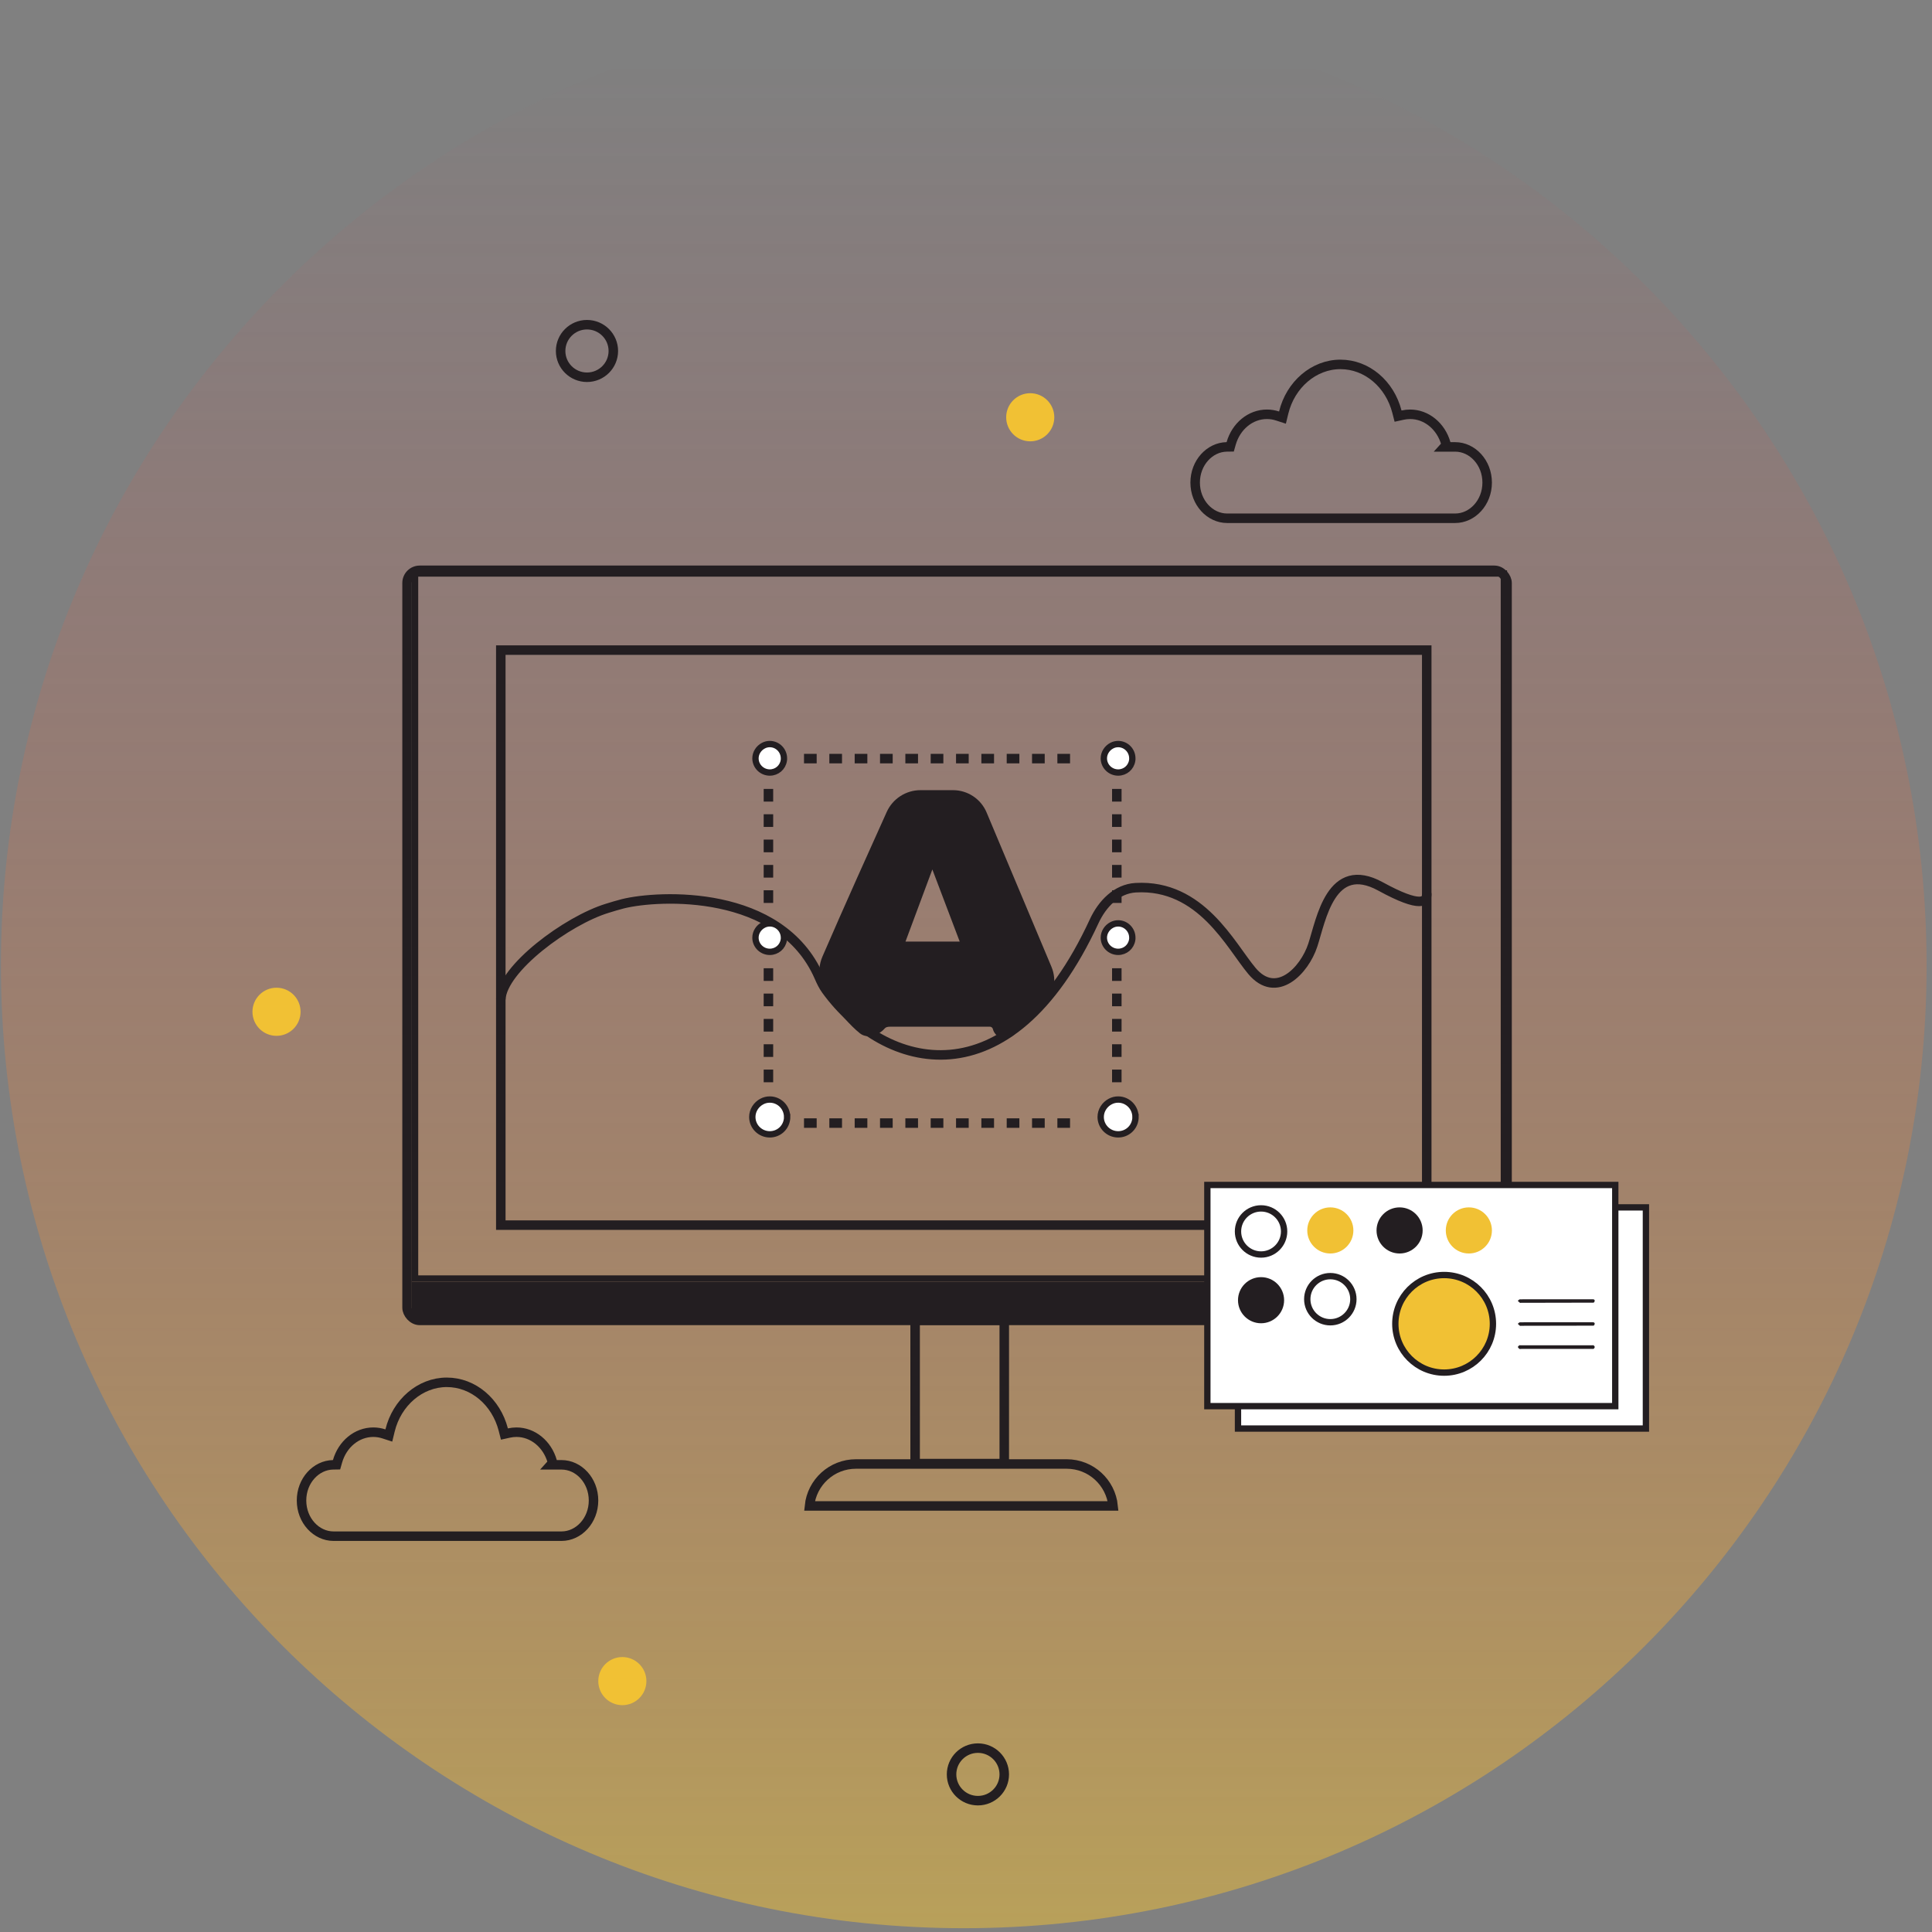 <svg xmlns="http://www.w3.org/2000/svg" width="305" height="305" viewBox="0 0 305 305" fill="none"><rect x="0" y="0" width="305" height="305" fill="#808080" stroke="none"/><path d="M152.148 304.4C236.096 304.4 304.148 236.347 304.148 152.4C304.148 68.452 236.096 0.4 152.148 0.4C68.201 0.4 0.148 68.452 0.148 152.4C0.148 236.347 68.201 304.4 152.148 304.4Z" fill="url(#paint0_linear_67_1541)"></path><rect x="64.262" y="90.033" width="173.653" height="118.417" rx="2" stroke="#231E21" stroke-width="1.5"></rect><path d="M237.415 90.533V201.839H65.525V90.533H237.415Z" stroke="#231E21"></path><path d="M79.061 102.631V193.408H225.236V102.631H79.061Z" stroke="#231E21" stroke-width="1.5"></path><path d="M65.016 202.339V208.415H238.004V202.339H65.016ZM225.771 207.276C224.742 207.28 223.881 206.437 223.868 205.413C223.85 204.353 224.733 203.474 225.789 203.492C226.818 203.51 227.656 204.362 227.651 205.395C227.647 206.42 226.791 207.271 225.771 207.276ZM231.488 207.276C230.463 207.258 229.621 206.393 229.63 205.368C229.634 204.344 230.49 203.492 231.51 203.492C232.539 203.488 233.4 204.33 233.413 205.359C233.426 206.415 232.544 207.293 231.488 207.271V207.276Z" fill="#231E21"></path><path d="M135.122 231.117H168.392C172.209 231.117 175.348 234.019 175.724 237.738H127.79C128.166 234.019 131.305 231.117 135.122 231.117Z" stroke="#231E21" stroke-width="1.5"></path><path d="M144.468 208.415H158.541V231.054H144.468V208.415Z" stroke="#231E21" stroke-width="1.5"></path><path d="M225.231 141.03C225.334 142.347 224.38 143.466 217.945 139.941C210.093 135.64 208.576 145.157 207.25 149.199C205.924 153.241 201.484 157.858 197.64 153.283C194.268 149.271 189.612 139.562 179.293 140.139C176.278 140.307 173.997 142.703 172.73 145.445C159.353 174.404 139.58 168.945 130.418 156.293C129.959 155.659 129.62 154.944 129.308 154.227C123.224 140.281 103.988 141.278 98.353 142.671C97.514 142.879 96.692 143.139 95.866 143.391C89.549 145.322 79.293 152.889 79.061 157.776" stroke="#231E21" stroke-width="1.5"></path><circle cx="162.641" cy="65.873" r="3.798" fill="#F1C134"></circle><circle cx="98.247" cy="265.392" r="3.798" fill="#F1C134"></circle><circle cx="43.653" cy="159.727" r="3.798" fill="#F1C134"></circle><path d="M211.608 57.527C215.804 57.527 219.409 60.639 220.529 64.991L220.709 65.692L221.417 65.536C221.808 65.45 222.204 65.402 222.611 65.402C225.212 65.402 227.48 67.292 228.254 70.001L228.32 70.234L228.032 70.552H229.727C232.437 70.552 234.775 73.017 234.775 76.184C234.775 79.351 232.437 81.817 229.727 81.817H193.725C191.016 81.817 188.677 79.351 188.677 76.184C188.678 73.046 190.971 70.598 193.65 70.551L194.207 70.543L194.359 70.007C195.133 67.293 197.405 65.402 200.007 65.402C200.593 65.402 201.151 65.497 201.689 65.673L202.461 65.925L202.652 65.137C203.725 60.714 207.415 57.527 211.608 57.527Z" stroke="#231E21" stroke-width="1.5"></path><path d="M70.531 218.222C74.727 218.222 78.332 221.334 79.452 225.686L79.632 226.387L80.34 226.231C80.731 226.145 81.127 226.097 81.534 226.097C84.135 226.097 86.403 227.987 87.177 230.696L87.243 230.929L86.955 231.247H88.651C91.36 231.247 93.698 233.712 93.698 236.879C93.698 240.046 91.36 242.512 88.651 242.512H52.649C49.939 242.512 47.601 240.046 47.601 236.879C47.601 233.741 49.895 231.293 52.574 231.246L53.13 231.237L53.282 230.702C54.056 227.988 56.328 226.097 58.93 226.097C59.517 226.097 60.075 226.192 60.612 226.368L61.384 226.62L61.575 225.832C62.648 221.408 66.338 218.222 70.531 218.222Z" stroke="#231E21" stroke-width="1.5"></path><path d="M92.665 59.556C94.963 59.556 96.825 57.699 96.825 55.408C96.825 53.117 94.963 51.26 92.665 51.26C90.367 51.26 88.504 53.117 88.504 55.408C88.504 57.699 90.367 59.556 92.665 59.556Z" stroke="#231E21" stroke-width="1.5" stroke-miterlimit="10" stroke-linecap="round"></path><path d="M154.381 284.266C156.679 284.266 158.541 282.409 158.541 280.118C158.541 277.828 156.679 275.971 154.381 275.971C152.083 275.971 150.22 277.828 150.22 280.118C150.22 282.409 152.083 284.266 154.381 284.266Z" stroke="#231E21" stroke-width="1.5" stroke-miterlimit="10" stroke-linecap="round"></path><path d="M121.544 117.463C122.774 117.477 123.767 118.492 123.76 119.732L123.759 119.9C123.755 119.953 123.748 120.003 123.738 120.053L123.736 120.061L123.735 120.071C123.569 121.147 122.654 121.957 121.52 121.957C120.278 121.953 119.272 120.957 119.265 119.727C119.261 118.878 119.77 118.103 120.509 117.717L120.513 117.715C120.82 117.55 121.176 117.459 121.544 117.463Z" fill="white" stroke="#231E21"></path><path d="M176.542 117.463C177.772 117.477 178.765 118.492 178.757 119.732L178.756 119.9C178.752 119.953 178.745 120.003 178.736 120.053L178.734 120.061L178.733 120.071C178.566 121.147 177.651 121.957 176.517 121.957C175.276 121.953 174.269 120.957 174.262 119.727C174.259 118.878 174.767 118.103 175.506 117.717L175.51 117.715C175.818 117.55 176.174 117.459 176.542 117.463Z" fill="white" stroke="#231E21"></path><path d="M121.544 145.772C122.774 145.786 123.767 146.801 123.76 148.041L123.759 148.209C123.755 148.262 123.748 148.312 123.738 148.361L123.736 148.37L123.735 148.38C123.569 149.456 122.654 150.266 121.52 150.266C120.278 150.262 119.272 149.266 119.265 148.036C119.261 147.187 119.77 146.412 120.509 146.026L120.513 146.024C120.82 145.859 121.176 145.768 121.544 145.772Z" fill="white" stroke="#231E21"></path><path d="M176.542 145.772C177.772 145.786 178.765 146.801 178.757 148.041L178.756 148.209C178.752 148.262 178.745 148.312 178.736 148.361L178.734 148.37L178.733 148.38C178.566 149.456 177.651 150.266 176.517 150.266C175.276 150.262 174.269 149.266 174.262 148.036C174.259 147.187 174.767 146.412 175.506 146.026L175.51 146.024C175.818 145.859 176.174 145.768 176.542 145.772Z" fill="white" stroke="#231E21"></path><path d="M124.265 176.353C124.265 176.495 124.256 176.628 124.229 176.765C124.025 178.082 122.903 179.076 121.519 179.076C120.007 179.072 118.774 177.856 118.765 176.348C118.76 175.297 119.386 174.357 120.277 173.891C120.659 173.687 121.098 173.576 121.55 173.581C123.058 173.598 124.269 174.84 124.26 176.353H124.265Z" fill="white" stroke="#231E21"></path><path d="M179.262 176.353C179.262 176.495 179.253 176.628 179.227 176.765C179.023 178.082 177.9 179.076 176.517 179.076C175.004 179.072 173.771 177.856 173.762 176.348C173.758 175.297 174.383 174.357 175.275 173.891C175.656 173.687 176.095 173.576 176.548 173.581C178.056 173.598 179.266 174.84 179.258 176.353H179.262Z" fill="white" stroke="#231E21"></path><path d="M121.311 124.545V143.184" stroke="#231E21" stroke-width="1.5" stroke-dasharray="2 2"></path><path d="M176.309 124.545V143.184" stroke="#231E21" stroke-width="1.5" stroke-dasharray="2 2"></path><path d="M121.311 152.854V171.493" stroke="#231E21" stroke-width="1.5" stroke-dasharray="2 2"></path><path d="M176.308 152.854V171.493" stroke="#231E21" stroke-width="1.5" stroke-dasharray="2 2"></path><path d="M126.926 119.759H170.3" stroke="#231E21" stroke-width="1.5" stroke-dasharray="2 2"></path><path d="M126.926 177.298H170.3" stroke="#231E21" stroke-width="1.5" stroke-dasharray="2 2"></path><path d="M150.451 124.74C152.766 124.74 154.855 126.129 155.752 128.263L165.99 152.626C166.919 154.836 166.379 157.391 164.635 159.036L160.011 163.397C159.839 163.56 159.644 163.686 159.431 163.776C158.396 164.216 157.219 163.704 156.817 162.685L156.748 162.474L156.741 162.447C156.682 162.229 156.483 162.077 156.257 162.077H140.689C140.348 162.077 140.154 162.096 140.008 162.142C139.888 162.18 139.765 162.247 139.61 162.42C139.167 162.915 138.536 163.311 137.871 163.488C137.207 163.665 136.4 163.644 135.747 163.123C134.136 161.838 132.423 159.729 131.01 158.027C129.434 156.129 128.823 153.361 129.835 151.015C133.141 143.356 137.731 133.174 139.985 128.181C140.93 126.089 143.022 124.74 145.316 124.74H150.451ZM142.947 148.646H151.508L147.188 137.258L142.947 148.646Z" fill="#231E21"></path><rect x="195.439" y="190.606" width="64.397" height="34.916" fill="white" stroke="#231E21"></rect><rect x="190.601" y="187.069" width="64.397" height="34.916" fill="white" stroke="#231E21"></rect><circle cx="227.981" cy="208.987" r="7.704" fill="#F1C134" stroke="#231E21"></circle><circle cx="231.885" cy="194.246" r="3.64" fill="#F1C134"></circle><circle cx="220.95" cy="194.246" r="3.64" fill="#231E21"></circle><circle cx="210.014" cy="194.246" r="3.64" fill="#F1C134"></circle><circle cx="210.014" cy="205.1" r="3.64" fill="white" stroke="#231E21"></circle><circle cx="199.079" cy="194.406" r="3.64" fill="white" stroke="#231E21"></circle><circle cx="199.079" cy="205.26" r="3.64" fill="#231E21"></circle><path d="M245.689 212.95C243.849 212.95 242.009 212.95 240.169 212.95C240.064 212.95 239.951 212.989 239.854 212.939C239.762 212.889 239.691 212.743 239.607 212.642C239.683 212.553 239.75 212.441 239.834 212.39C239.901 212.351 239.984 212.379 240.056 212.379C243.811 212.379 247.567 212.379 251.323 212.379C251.415 212.379 251.512 212.351 251.591 212.396C251.663 212.435 251.713 212.558 251.771 212.642C251.717 212.737 251.675 212.894 251.612 212.922C251.499 212.972 251.373 212.945 251.252 212.945C249.395 212.945 247.542 212.945 245.685 212.945L245.689 212.95Z" fill="#231E21"></path><path d="M245.731 208.746C247.571 208.746 249.412 208.746 251.256 208.746C251.377 208.746 251.499 208.729 251.616 208.763C251.675 208.779 251.771 208.925 251.763 208.959C251.738 209.071 251.683 209.216 251.621 209.25C251.524 209.3 251.411 209.272 251.306 209.278C247.58 209.283 243.853 209.289 240.123 209.3C240.064 209.3 239.993 209.328 239.943 209.294C239.825 209.211 239.72 209.087 239.607 208.987C239.716 208.903 239.825 208.757 239.934 208.751C240.793 208.735 241.653 208.74 242.516 208.746C243.589 208.746 244.658 208.746 245.731 208.746Z" fill="#231E21"></path><path d="M245.731 205.117C247.571 205.117 249.412 205.117 251.256 205.117C251.377 205.117 251.499 205.1 251.616 205.134C251.675 205.15 251.771 205.296 251.763 205.33C251.738 205.442 251.683 205.587 251.621 205.621C251.524 205.671 251.411 205.643 251.306 205.649C247.58 205.654 243.853 205.66 240.123 205.671C240.064 205.671 239.993 205.699 239.943 205.665C239.825 205.581 239.72 205.458 239.607 205.358C239.716 205.274 239.825 205.128 239.934 205.122C240.793 205.106 241.653 205.111 242.516 205.117C243.589 205.117 244.658 205.117 245.731 205.117Z" fill="#231E21"></path><defs><linearGradient id="paint0_linear_67_1541" x1="152.148" y1="9.675" x2="152.148" y2="304.4" gradientUnits="userSpaceOnUse"><stop stop-color="#EE3645" stop-opacity="0"></stop><stop offset="1" stop-color="#F1C134" stop-opacity="0.5"></stop></linearGradient></defs></svg>